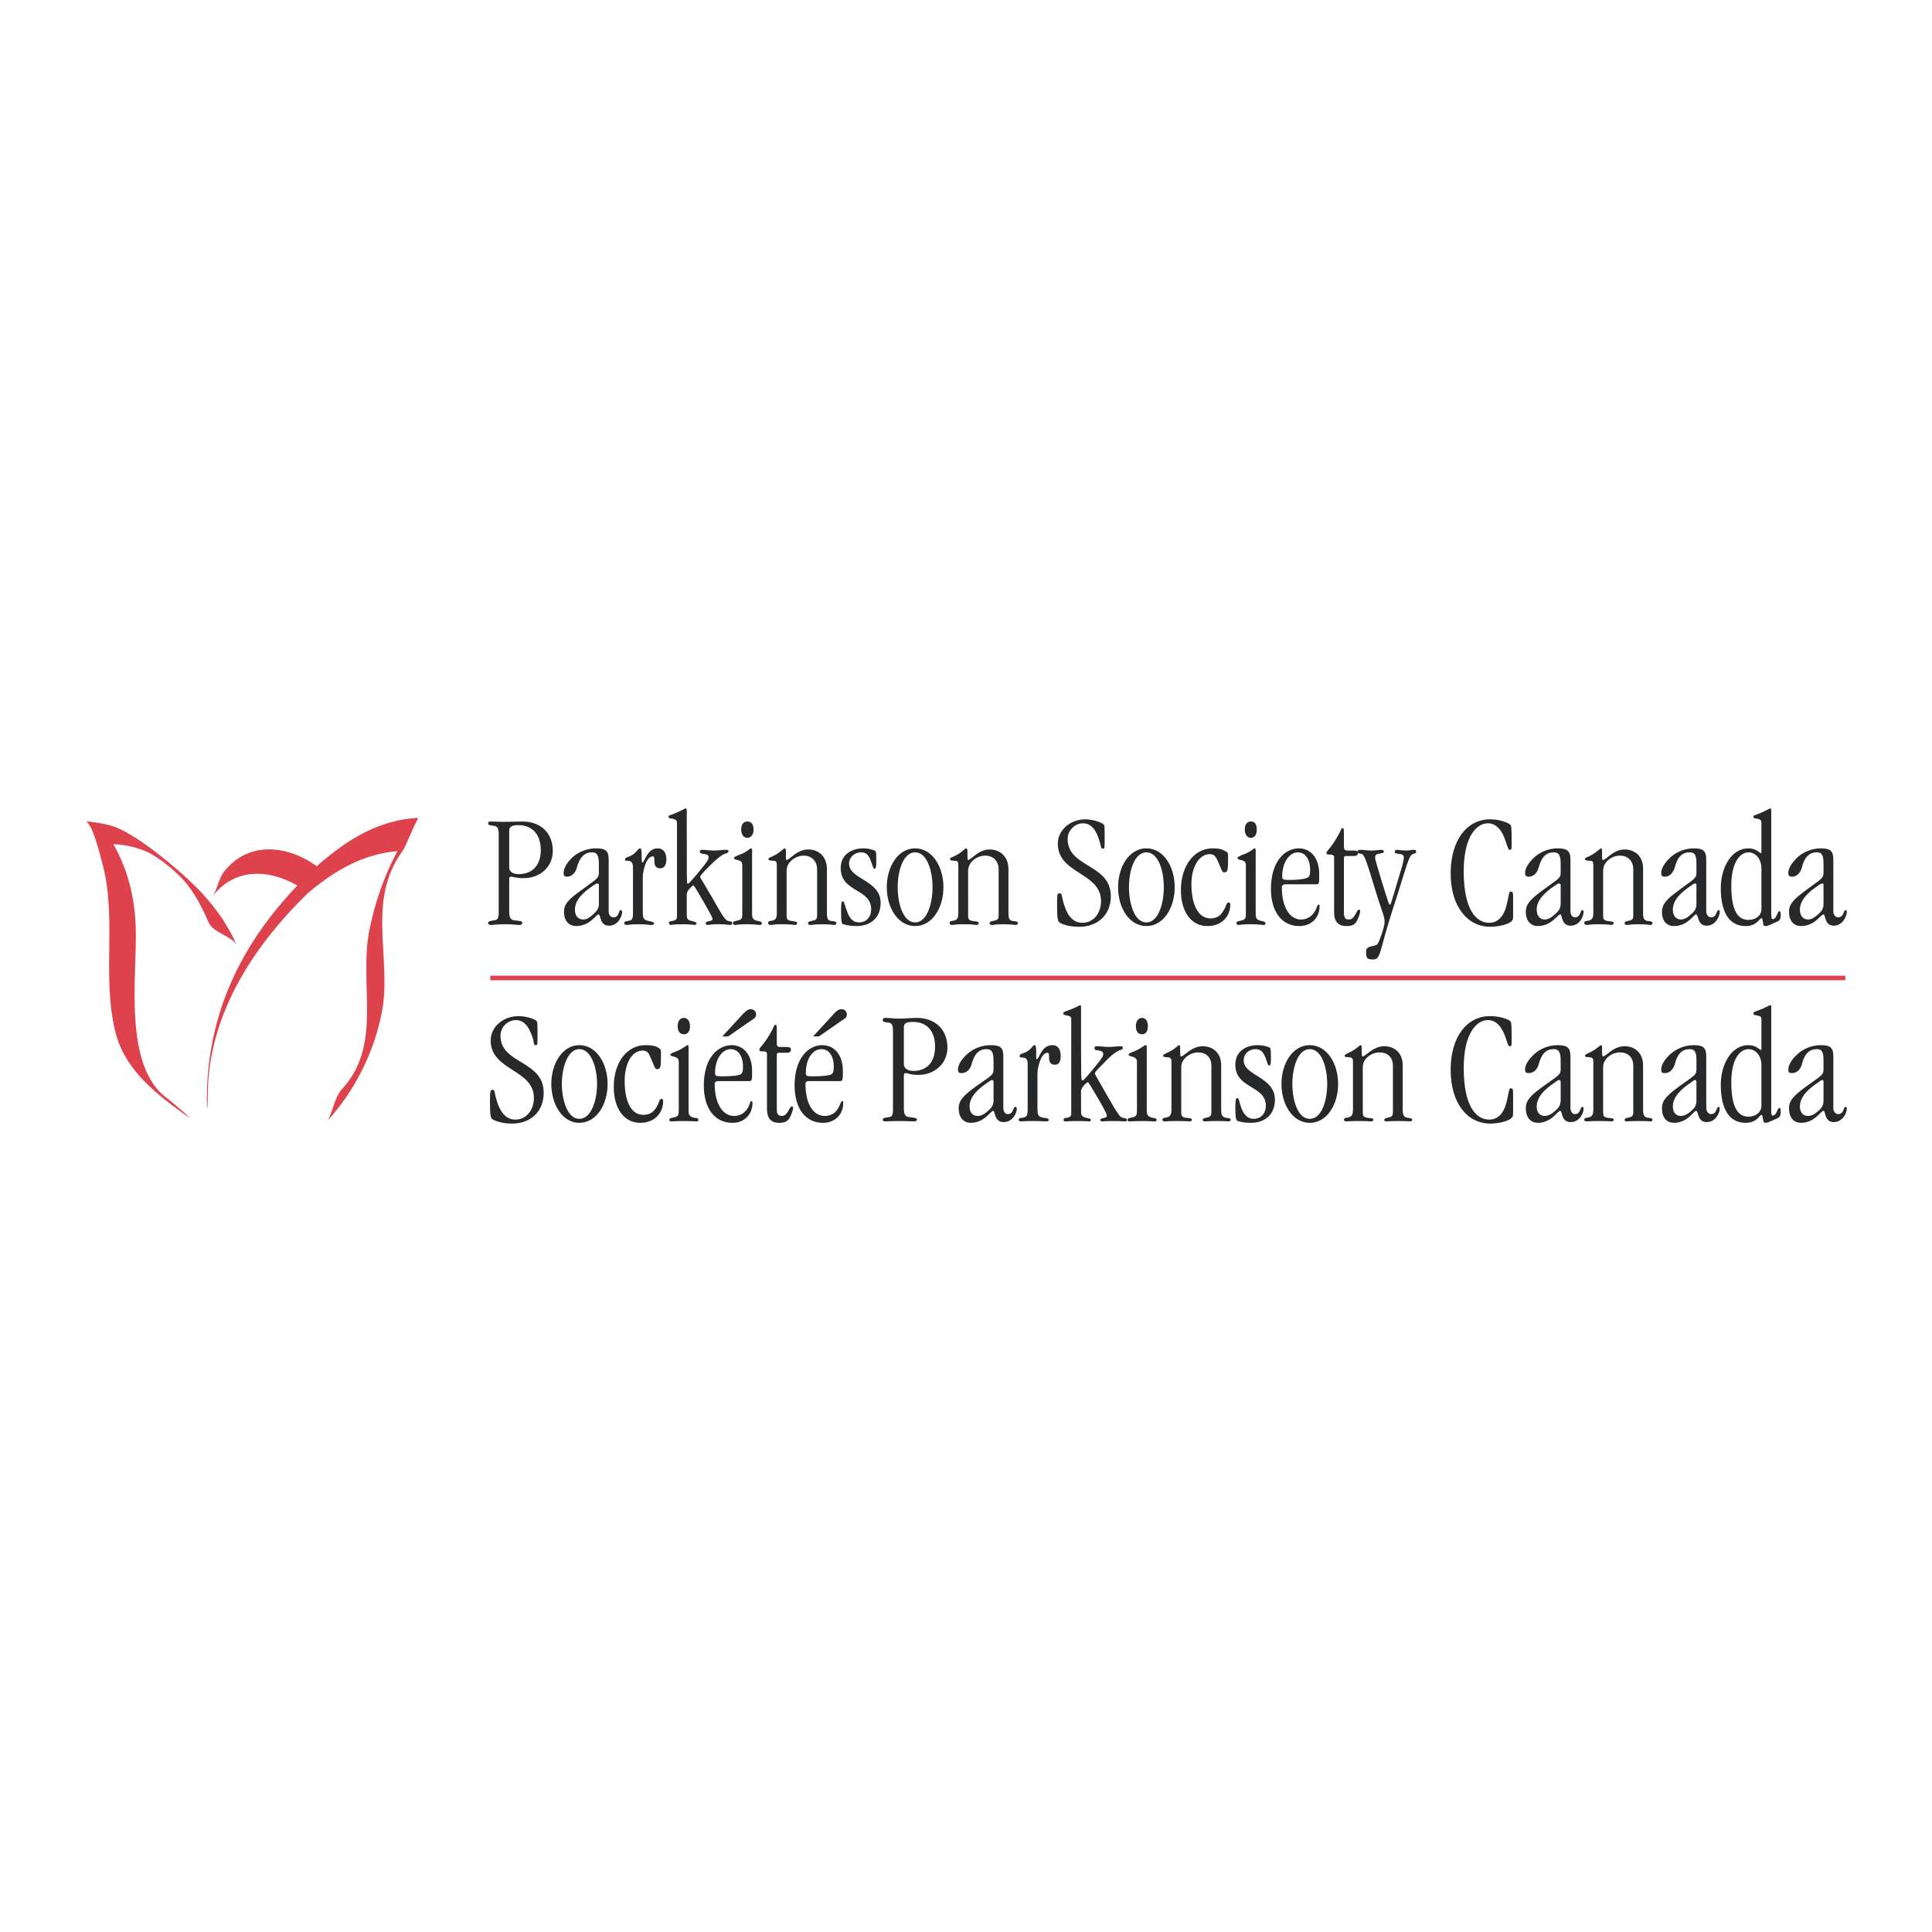 <?xml version="1.0" encoding="utf-8"?>
<!-- Generator: Adobe Illustrator 13.0.0, SVG Export Plug-In . SVG Version: 6.00 Build 14948)  -->
<!DOCTYPE svg PUBLIC "-//W3C//DTD SVG 1.0//EN" "http://www.w3.org/TR/2001/REC-SVG-20010904/DTD/svg10.dtd">
<svg version="1.0" id="Layer_1" xmlns="http://www.w3.org/2000/svg" xmlns:xlink="http://www.w3.org/1999/xlink" x="0px" y="0px"
	 width="192.756px" height="192.756px" viewBox="0 0 192.756 192.756" enable-background="new 0 0 192.756 192.756"
	 xml:space="preserve">
<g>
	<polygon fill-rule="evenodd" clip-rule="evenodd" fill="#FFFFFF" points="0,0 192.756,0 192.756,192.756 0,192.756 0,0 	"/>
	<path fill-rule="evenodd" clip-rule="evenodd" fill="#DD424D" d="M23.625,94.33c-1.509-3.5-3.984-5.976-6.881-8.36
		c-1.449-1.177-2.868-2.263-4.527-3.139c-1.147-0.604-2.475-0.754-3.712-0.905c0.694,0.091,1.509,3.471,1.66,4.044
		c1.6,5.644-0.121,11.681,1.448,17.354c1.026,3.592,4.135,5.945,7.002,7.998c1.116,0.814-1.54-1.449-1.902-1.721
		c-4.497-3.199-3.018-12.344-3.168-16.992c-0.091-2.988-0.755-5.794-2.233-8.39c1.237,0.061,2.444,0.332,3.591,0.875
		c0.996,0.573,1.932,1.268,2.747,2.052c1.479,1.328,2.384,3.108,3.169,4.889C21.24,93.062,23.232,93.424,23.625,94.33L23.625,94.33z
		"/>
	<path fill-rule="evenodd" clip-rule="evenodd" fill="#DD424D" d="M41.733,81.594c-3.923,0.211-7.002,2.113-9.93,4.648
		c-0.06,0.06-0.12,0.121-0.181,0.181c-2.958-2.112-6.851-2.565-9.296,0.574c-0.483,0.634-0.724,1.901-1.086,2.384
		c2.203-2.837,5.644-2.656,8.42-1.026c-5.794,6.066-9.084,13.099-9.024,21.669c0,1.268,0.09,0.09,0.09-0.482
		c-0.06-8.088,4.407-15,10.02-20.463c2.626-2.203,5.433-3.863,8.903-4.165c-1.328,2.475-2.263,5.191-2.807,7.938
		c-1.056,5.463,1.388,11.409-2.776,15.875c-0.725,0.783-0.966,2.656-1.479,3.168c2.746-2.928,4.708-6.852,5.493-10.805
		c1.087-5.462-1.63-11.196,2.143-16.267c0.121-0.181,0.453-0.965,0.785-1.69c0.211-0.513,0.453-0.996,0.694-1.479
		c-0.03,0.03-0.06,0.06-0.06,0.09C41.673,81.654,41.703,81.594,41.733,81.594L41.733,81.594z"/>
	<path fill-rule="evenodd" clip-rule="evenodd" fill="#262829" d="M50.803,82.866c0-0.362,0.253-0.543,0.906-0.543
		c1.449,0,2.246,0.979,2.246,2.5c0,1.413-0.76,2.391-2.209,2.391c-0.688,0-0.942-0.362-0.942-0.616V82.866L50.803,82.866z
		 M49.753,91.162c0,0.398-0.109,0.616-0.398,0.652c-0.543,0.073-0.652,0.108-0.652,0.29c0,0.109,0.072,0.181,0.326,0.181
		c0.181,0,0.398-0.072,1.34-0.072c0.906,0,1.195,0.072,1.449,0.072c0.217,0,0.29-0.108,0.29-0.217c0-0.181-0.253-0.181-0.833-0.254
		c-0.326-0.036-0.471-0.29-0.471-0.833v-3.296c0-0.145,0.036-0.217,0.181-0.217c0.253,0,0.435,0.145,1.268,0.145
		c1.594,0,2.898-1.087,2.898-2.717c0-1.919-1.34-2.934-3.006-2.934c-0.58,0-1.268,0.037-1.884,0.037
		c-0.398,0-0.833-0.037-1.304-0.037c-0.217,0-0.254,0.073-0.254,0.181c0,0.181,0.109,0.181,0.58,0.254
		c0.326,0.036,0.471,0.217,0.471,0.797V91.162L49.753,91.162z"/>
	<path fill-rule="evenodd" clip-rule="evenodd" fill="#262829" d="M59.751,90.147c0,0.435-0.145,0.688-0.507,1.014
		c-0.326,0.326-0.688,0.579-1.051,0.579c-0.471,0-0.833-0.326-0.833-0.978c0-0.942,0.761-1.703,1.848-2.427
		c0.253-0.181,0.326-0.181,0.398-0.181c0.108,0,0.145,0.036,0.145,0.181V90.147L59.751,90.147z M60.729,85.764
		c0-0.87-0.29-1.123-1.268-1.123c-0.797,0-1.667,0.29-2.318,0.87c-0.725,0.688-0.906,1.195-0.906,1.594
		c0,0.253,0.073,0.362,0.326,0.362c0.543,0,0.869-0.471,0.978-0.87c0.253-0.905,0.652-1.558,1.521-1.558
		c0.471,0,0.688,0.254,0.688,1.123v0.942c0,0.543-0.29,0.616-1.739,1.703c-1.268,0.905-1.739,1.376-1.739,2.173
		c0,0.941,0.543,1.413,1.196,1.413c1.413,0,1.992-1.159,2.246-1.159s0.073,1.123,1.051,1.123c0.941,0,1.304-1.014,1.304-1.34
		c0-0.181-0.072-0.217-0.145-0.217c-0.253,0-0.108,0.725-0.724,0.725c-0.326,0-0.471-0.326-0.471-0.58V85.764L60.729,85.764z"/>
	<path fill-rule="evenodd" clip-rule="evenodd" fill="#262829" d="M63.156,86.597c0-0.579-0.181-0.724-0.652-0.724
		c-0.109,0-0.145,0-0.145-0.109c0-0.326,0.543-0.181,1.086-0.761c0.217-0.253,0.29-0.362,0.435-0.362
		c0.253,0,0.036,1.413,0.217,1.413c0.217,0,0.435-1.413,1.521-1.413c0.543,0,0.869,0.398,0.869,1.087
		c0,0.507-0.181,0.905-0.616,0.905s-0.58-0.29-0.58-0.652c0-0.29,0-0.543-0.145-0.543c-0.724,0-1.014,1.594-1.014,2.029v3.369
		c0,0.761,0.036,0.942,0.58,1.051c0.362,0.072,0.543,0.108,0.543,0.217c0,0.146-0.073,0.181-0.362,0.181
		c-0.145,0-0.29-0.072-1.268-0.072c-0.76,0-0.941,0.072-1.05,0.072c-0.217,0-0.326-0.072-0.29-0.217
		c0-0.109,0.109-0.146,0.326-0.181c0.471-0.073,0.543-0.146,0.543-0.87V86.597L63.156,86.597z"/>
	<path fill-rule="evenodd" clip-rule="evenodd" fill="#262829" d="M67.539,82.105c0-0.253-0.109-0.362-0.507-0.435
		c-0.253-0.036-0.326-0.036-0.326-0.181c0-0.108,0.036-0.145,0.217-0.181c1.34-0.507,1.34-0.652,1.485-0.652
		c0.072,0,0.109,0.036,0.109,0.253c0,7.063,0,7.245,0.072,7.245c0.146,0,0.146,0,0.979-0.978c1.086-1.304,1.123-1.449,1.123-1.63
		s-0.037-0.326-0.616-0.362c-0.145-0.036-0.253-0.109-0.253-0.217c0-0.145,0.073-0.181,0.29-0.181c0.29,0,0.724,0.073,1.123,0.073
		c0.543,0,0.797-0.073,1.159-0.073c0.217,0,0.29,0.036,0.29,0.145c0,0.108-0.109,0.181-0.362,0.253
		c-0.254,0.072-0.761,0.435-1.558,1.231c-0.797,0.833-0.906,0.942-0.906,1.087c0,0.072,0.037,0.072,1.268,2.173
		c1.159,2.101,1.304,2.137,1.521,2.21c0.29,0.072,0.398,0.036,0.398,0.217c0,0.146-0.073,0.181-0.254,0.181
		c-0.145,0-0.217-0.072-1.086-0.072c-0.797,0-0.978,0.072-1.087,0.072c-0.145,0-0.217-0.072-0.217-0.181
		c0-0.108,0.109-0.145,0.435-0.217c0.145-0.037,0.254-0.073,0.254-0.181c0-0.109-0.037-0.254-0.942-1.812
		c-0.87-1.521-0.942-1.558-0.978-1.558c-0.037,0-0.652,0.471-0.652,0.906v1.92c0,0.435,0,0.616,0.471,0.725
		c0.362,0.072,0.507,0.145,0.507,0.253c0,0.072-0.108,0.145-0.181,0.145c-0.108,0-0.362-0.072-1.231-0.072s-1.05,0.072-1.159,0.072
		c-0.108,0-0.181-0.072-0.181-0.217c0-0.073,0.037-0.146,0.326-0.181c0.435-0.073,0.471-0.218,0.471-0.471V82.105L67.539,82.105z"/>
	<path fill-rule="evenodd" clip-rule="evenodd" fill="#262829" d="M74.059,86.344c0-0.362-0.109-0.471-0.652-0.58
		c-0.108-0.036-0.181-0.072-0.181-0.181c0.036-0.072,0.145-0.145,0.507-0.29c0.76-0.254,1.086-0.652,1.195-0.652
		c0.072,0,0.108,0.072,0.108,0.181v6.23c0,0.471,0,0.725,0.58,0.833c0.326,0.072,0.398,0.108,0.398,0.217
		c0,0.109-0.036,0.181-0.217,0.181c-0.217,0-0.398-0.072-1.268-0.072c-0.869,0-1.05,0.072-1.195,0.072
		c-0.108,0-0.217-0.072-0.217-0.181c0-0.108,0.073-0.181,0.29-0.217c0.58-0.109,0.652-0.181,0.652-0.761V86.344L74.059,86.344z
		 M74.566,81.96c0.326,0,0.616,0.218,0.616,0.797c0,0.579-0.29,0.833-0.616,0.833c-0.326,0-0.616-0.254-0.616-0.833
		C73.95,82.178,74.24,81.96,74.566,81.96L74.566,81.96z"/>
	<path fill-rule="evenodd" clip-rule="evenodd" fill="#262829" d="M78.479,91.306c0,0.399,0.072,0.507,0.471,0.58
		c0.507,0.072,0.58,0.072,0.58,0.217c0,0.109-0.108,0.181-0.217,0.181c-0.108,0-0.29-0.072-1.376-0.072
		c-0.761,0-0.87,0.072-1.014,0.072c-0.218,0-0.29-0.072-0.29-0.217c0-0.073,0.072-0.181,0.217-0.181
		c0.543-0.073,0.652-0.218,0.652-0.833V86.38c0-0.471-0.073-0.507-0.507-0.507c-0.253-0.037-0.326-0.037-0.326-0.181
		c0-0.073,0.108-0.145,0.326-0.217c0.87-0.399,1.159-0.833,1.304-0.833c0.036,0,0.108,0.072,0.108,0.218
		c0,0.869,0,0.941,0.073,0.941c0.29,0,1.014-1.05,2.137-1.05c0.941,0,1.811,0.543,1.884,1.847v4.528
		c0,0.543,0.108,0.724,0.435,0.761c0.398,0.036,0.507,0.072,0.507,0.217c0,0.109-0.108,0.181-0.253,0.181
		c-0.036,0-0.29-0.072-1.195-0.072c-0.833,0-0.942,0.072-1.123,0.072s-0.253-0.072-0.253-0.181c0-0.108,0.108-0.181,0.326-0.217
		c0.434-0.073,0.579-0.146,0.579-0.58v-4.564c0-0.869-0.579-1.376-1.34-1.376c-0.833,0-1.702,0.652-1.702,1.485V91.306
		L78.479,91.306z"/>
	<path fill-rule="evenodd" clip-rule="evenodd" fill="#262829" d="M86.122,84.641c0.507,0,0.905,0.109,1.195,0.253
		c0.109,0.073,0.109,0.326,0.109,0.942c0,0.543,0,0.833-0.181,0.833c-0.145,0-0.145-0.254-0.398-0.87
		c-0.181-0.435-0.398-0.761-0.906-0.761c-0.725,0-1.231,0.507-1.231,1.123c0,1.594,3.151,1.63,3.151,3.912
		c0,1.485-0.978,2.318-2.427,2.318c-0.688,0-1.014-0.109-1.304-0.181c-0.145-0.036-0.218-0.181-0.218-1.304
		c0-0.833,0.037-0.978,0.181-0.978c0.146,0,0.109,0.181,0.399,0.942c0.217,0.688,0.58,1.159,1.195,1.159
		c0.761,0,1.231-0.543,1.231-1.304c0-2.101-3.042-1.666-3.042-4.129C83.876,85.185,85.071,84.641,86.122,84.641L86.122,84.641z"/>
	<path fill-rule="evenodd" clip-rule="evenodd" fill="#262829" d="M93.04,88.517c0,1.63-0.543,3.514-1.738,3.514
		s-1.739-1.883-1.739-3.514c0-1.63,0.543-3.478,1.739-3.478S93.04,86.887,93.04,88.517L93.04,88.517z M94.127,88.517
		c0-2.065-1.123-3.876-2.825-3.876s-2.826,1.811-2.826,3.876s1.123,3.876,2.826,3.876S94.127,90.582,94.127,88.517L94.127,88.517z"
		/>
	<path fill-rule="evenodd" clip-rule="evenodd" fill="#262829" d="M96.59,91.306c0,0.399,0.072,0.507,0.435,0.58
		c0.543,0.072,0.616,0.072,0.616,0.217c0,0.109-0.108,0.181-0.217,0.181c-0.108,0-0.29-0.072-1.376-0.072
		c-0.761,0-0.869,0.072-1.014,0.072c-0.217,0-0.29-0.072-0.29-0.217c0-0.073,0.072-0.181,0.217-0.181
		c0.543-0.073,0.652-0.218,0.652-0.833V86.38c0-0.471-0.072-0.507-0.507-0.507c-0.254-0.037-0.327-0.037-0.327-0.181
		c0-0.073,0.109-0.145,0.327-0.217c0.869-0.399,1.159-0.833,1.268-0.833c0.072,0,0.145,0.072,0.145,0.218
		c0,0.869,0,0.941,0.073,0.941c0.29,0,1.014-1.05,2.137-1.05c0.905,0,1.812,0.543,1.884,1.847v4.528
		c0,0.543,0.108,0.724,0.435,0.761c0.398,0.036,0.507,0.072,0.507,0.217c0,0.109-0.108,0.181-0.253,0.181
		c-0.036,0-0.29-0.072-1.196-0.072c-0.833,0-0.941,0.072-1.122,0.072c-0.182,0-0.254-0.072-0.254-0.181
		c0-0.108,0.108-0.181,0.326-0.217c0.435-0.073,0.579-0.146,0.579-0.58v-4.564c0-0.869-0.579-1.376-1.34-1.376
		c-0.833,0-1.703,0.652-1.703,1.485V91.306L96.59,91.306z"/>
	<path fill-rule="evenodd" clip-rule="evenodd" fill="#262829" d="M107.675,92.465c-0.905,0-1.558-0.181-1.92-0.398
		c-0.218-0.146-0.29-0.327-0.29-1.775c0-1.159,0.036-1.159,0.218-1.159c0.217,0,0.217,0.072,0.254,0.217
		c0.397,2.029,1.122,2.717,2.064,2.717c1.087,0,1.848-0.942,1.848-2.174c0-2.861-4.312-2.68-4.312-5.723
		c0-1.34,1.232-2.427,2.754-2.427c0.688,0,1.594,0.29,1.811,0.507c0.109,0.072,0.109,0.181,0.109,1.521c0,0.869,0,0.906-0.182,0.906
		c-0.218,0-0.181-0.29-0.29-0.616c-0.398-1.449-0.978-1.92-1.702-1.92c-0.797,0-1.521,0.725-1.521,1.558
		c0,2.898,4.311,2.463,4.311,5.724C110.826,91.27,109.522,92.465,107.675,92.465L107.675,92.465z"/>
	<path fill-rule="evenodd" clip-rule="evenodd" fill="#262829" d="M116.115,88.517c0,1.63-0.544,3.514-1.739,3.514
		s-1.738-1.883-1.738-3.514c0-1.63,0.543-3.478,1.738-3.478S116.115,86.887,116.115,88.517L116.115,88.517z M117.201,88.517
		c0-2.065-1.122-3.876-2.825-3.876c-1.702,0-2.825,1.811-2.825,3.876s1.123,3.876,2.825,3.876
		C116.079,92.393,117.201,90.582,117.201,88.517L117.201,88.517z"/>
	<path fill-rule="evenodd" clip-rule="evenodd" fill="#262829" d="M120.969,84.641c0.58,0,0.942,0.072,1.159,0.218
		c0.398,0.181,0.398,0.217,0.398,0.688c0,1.34-0.036,1.485-0.398,1.485c-0.217,0-0.253-0.29-0.579-1.014
		c-0.254-0.58-0.398-0.797-0.87-0.797c-1.014,0-1.811,1.231-1.811,2.97c0,2.391,0.869,3.441,1.884,3.441
		c0.615,0,1.014-0.253,1.304-0.76c0.326-0.508,0.29-0.833,0.507-0.833c0.146,0,0.182,0.072,0.182,0.217
		c0,1.159-0.833,2.137-2.282,2.137c-1.63,0-2.645-1.449-2.645-3.586C117.817,86.416,119.121,84.641,120.969,84.641L120.969,84.641z"
		/>
	<path fill-rule="evenodd" clip-rule="evenodd" fill="#262829" d="M124.302,86.344c0-0.362-0.108-0.471-0.688-0.58
		c-0.072-0.036-0.145-0.072-0.145-0.181c0-0.072,0.145-0.145,0.471-0.29c0.797-0.254,1.123-0.652,1.231-0.652
		c0.072,0,0.108,0.072,0.108,0.181v6.23c0,0.471,0,0.725,0.58,0.833c0.326,0.072,0.398,0.108,0.398,0.217
		c0,0.109-0.036,0.181-0.218,0.181c-0.217,0-0.398-0.072-1.268-0.072s-1.051,0.072-1.195,0.072c-0.146,0-0.217-0.072-0.217-0.181
		c0-0.108,0.071-0.181,0.289-0.217c0.579-0.109,0.652-0.181,0.652-0.761V86.344L124.302,86.344z M124.809,81.96
		c0.326,0,0.58,0.218,0.58,0.797c0,0.579-0.254,0.833-0.58,0.833s-0.615-0.254-0.615-0.833
		C124.193,82.178,124.482,81.96,124.809,81.96L124.809,81.96z"/>
	<path fill-rule="evenodd" clip-rule="evenodd" fill="#262829" d="M127.924,87.431c0-1.341,0.688-2.391,1.558-2.391
		c0.725,0,1.231,0.652,1.231,1.775c0,0.435-0.072,0.616-0.217,0.725c-0.146,0.109-0.761,0.253-1.848,0.253
		C127.96,87.792,127.924,87.72,127.924,87.431L127.924,87.431z M131.257,88.228c0.362,0,0.362-0.037,0.362-1.014
		c0-1.63-0.869-2.572-2.029-2.572c-1.412,0-2.789,1.304-2.789,4.057c0,2.209,1.051,3.695,2.825,3.695
		c1.305,0,2.029-0.942,2.029-1.956c0-0.181-0.036-0.181-0.109-0.181c-0.108,0-0.108,0.145-0.289,0.543
		c-0.29,0.543-0.761,0.941-1.449,0.941c-1.159,0-1.92-1.268-1.92-3.224c0-0.145,0.108-0.29,0.362-0.29H131.257L131.257,88.228z"/>
	<path fill-rule="evenodd" clip-rule="evenodd" fill="#262829" d="M134.082,91.089c0,0.543,0.218,0.652,0.507,0.652
		c0.616,0,0.725-0.978,0.979-0.978c0.108,0,0.145,0.036,0.145,0.145c0,0.145-0.145,0.652-0.362,1.014
		c-0.217,0.399-0.579,0.471-1.014,0.471c-0.761,0-1.232-0.362-1.232-1.376v-5.47c0-0.29-0.253-0.29-0.507-0.29
		c-0.145,0-0.254,0-0.254-0.181s0.508-0.471,1.341-2.064c0.145-0.29,0.145-0.398,0.254-0.398c0.108,0,0.145,0.072,0.145,0.435v1.449
		c0,0.253,0.108,0.362,0.326,0.362h0.652c0.289,0,0.435,0.036,0.435,0.217c0,0.218-0.109,0.326-0.472,0.326H134.3
		c-0.146,0-0.218,0.036-0.218,0.29V91.089L134.082,91.089z"/>
	<path fill-rule="evenodd" clip-rule="evenodd" fill="#262829" d="M139.588,87.431c0.471-1.522,0.471-1.703,0.471-1.884
		c0-0.253-0.145-0.326-0.579-0.362c-0.145-0.036-0.326-0.036-0.326-0.181c0-0.145,0.072-0.217,0.254-0.217
		c0.108,0,0.471,0.073,0.978,0.073c0.182,0,0.326-0.073,0.688-0.073c0.145,0,0.217,0.036,0.217,0.181s-0.108,0.181-0.253,0.217
		c-0.507,0.072-0.652,1.159-1.992,5.252c-1.485,4.528-1.231,5.289-2.065,5.289c-0.615,0-0.688-0.145-0.688-0.797
		s0.833-0.435,1.123-0.725c0.145-0.108,0.724-1.739,0.724-2.173c0-0.725-0.145-0.616-1.123-3.876
		c-0.833-2.789-0.978-2.934-1.195-2.97c-0.289-0.036-0.362-0.072-0.362-0.253c0-0.109,0.073-0.145,0.254-0.145
		c0.362,0,0.761,0.073,1.123,0.073c0.326,0,0.797-0.073,0.942-0.073c0.217,0,0.289,0.073,0.289,0.181
		c0,0.145-0.181,0.145-0.543,0.217c-0.254,0.036-0.326,0.181-0.326,0.362c0,0.29,0.181,0.724,0.58,2.137
		c0.724,2.354,0.796,2.572,0.905,2.572C138.755,90.256,138.791,90.111,139.588,87.431L139.588,87.431z"/>
	<path fill-rule="evenodd" clip-rule="evenodd" fill="#262829" d="M148.571,92.067c1.087,0,1.594-0.942,1.812-2.065
		c0.182-0.833,0.182-1.05,0.326-1.05s0.253,0,0.253,0.471v2.028c0,0.326-0.072,0.398-0.217,0.507
		c-0.326,0.29-1.305,0.507-2.064,0.507c-2.246,0-3.949-1.992-3.949-5.325c0-3.224,1.558-5.397,3.949-5.397
		c0.978,0,1.811,0.362,1.956,0.507c0.145,0.072,0.181,0.181,0.181,1.775c0,0.725,0,0.761-0.181,0.761
		c-0.146,0-0.146-0.073-0.399-0.797c-0.397-1.231-0.978-1.848-1.811-1.848c-1.051,0-2.391,1.232-2.391,4.782
		C146.036,90.799,147.304,92.067,148.571,92.067L148.571,92.067z"/>
	<path fill-rule="evenodd" clip-rule="evenodd" fill="#262829" d="M155.708,90.147c0,0.435-0.146,0.688-0.508,1.014
		s-0.688,0.579-1.086,0.579c-0.435,0-0.797-0.326-0.797-0.978c0-0.942,0.76-1.703,1.847-2.427c0.254-0.181,0.29-0.181,0.398-0.181
		c0.109,0,0.146,0.036,0.146,0.181V90.147L155.708,90.147z M156.686,85.764c0-0.87-0.326-1.123-1.304-1.123
		c-0.761,0-1.63,0.29-2.282,0.87c-0.725,0.688-0.942,1.195-0.942,1.594c0,0.253,0.109,0.362,0.362,0.362
		c0.544,0,0.87-0.471,0.979-0.87c0.254-0.905,0.616-1.558,1.521-1.558c0.471,0,0.688,0.254,0.688,1.123v0.942
		c0,0.543-0.326,0.616-1.775,1.703c-1.231,0.905-1.702,1.376-1.702,2.173c0,0.941,0.543,1.413,1.195,1.413
		c1.376,0,1.956-1.159,2.246-1.159c0.217,0,0.072,1.123,1.014,1.123c0.979,0,1.304-1.014,1.304-1.34
		c0-0.181-0.036-0.217-0.108-0.217c-0.253,0-0.145,0.725-0.761,0.725c-0.29,0-0.435-0.326-0.435-0.58V85.764L156.686,85.764z"/>
	<path fill-rule="evenodd" clip-rule="evenodd" fill="#262829" d="M159.945,91.306c0,0.399,0.037,0.507,0.436,0.58
		c0.543,0.072,0.615,0.072,0.615,0.217c0,0.109-0.108,0.181-0.254,0.181c-0.072,0-0.253-0.072-1.34-0.072
		c-0.761,0-0.905,0.072-1.051,0.072c-0.217,0-0.289-0.072-0.289-0.217c0-0.073,0.072-0.181,0.253-0.181
		c0.508-0.073,0.652-0.218,0.652-0.833V86.38c0-0.471-0.072-0.507-0.507-0.507c-0.254-0.037-0.326-0.037-0.326-0.181
		c0-0.073,0.108-0.145,0.326-0.217c0.833-0.399,1.159-0.833,1.268-0.833c0.072,0,0.108,0.072,0.108,0.218
		c0,0.869,0,0.941,0.108,0.941c0.29,0,1.015-1.05,2.138-1.05c0.905,0,1.812,0.543,1.848,1.847v4.528
		c0,0.543,0.145,0.724,0.471,0.761c0.362,0.036,0.471,0.072,0.471,0.217c0,0.109-0.108,0.181-0.217,0.181
		c-0.073,0-0.29-0.072-1.195-0.072c-0.833,0-0.942,0.072-1.123,0.072c-0.182,0-0.254-0.072-0.254-0.181
		c0-0.108,0.108-0.181,0.29-0.217c0.471-0.073,0.579-0.146,0.579-0.58v-4.564c0-0.869-0.543-1.376-1.34-1.376
		c-0.833,0-1.667,0.652-1.667,1.485V91.306L159.945,91.306z"/>
	<path fill-rule="evenodd" clip-rule="evenodd" fill="#262829" d="M169.255,90.147c0,0.435-0.108,0.688-0.471,1.014
		s-0.688,0.579-1.087,0.579c-0.435,0-0.796-0.326-0.796-0.978c0-0.942,0.76-1.703,1.847-2.427c0.254-0.181,0.29-0.181,0.398-0.181
		c0.072,0,0.108,0.036,0.108,0.181V90.147L169.255,90.147z M170.233,85.764c0-0.87-0.29-1.123-1.268-1.123
		c-0.761,0-1.63,0.29-2.282,0.87c-0.725,0.688-0.942,1.195-0.942,1.594c0,0.253,0.073,0.362,0.362,0.362
		c0.544,0,0.834-0.471,0.979-0.87c0.217-0.905,0.615-1.558,1.485-1.558c0.507,0,0.688,0.254,0.688,1.123v0.942
		c0,0.543-0.289,0.616-1.738,1.703c-1.231,0.905-1.702,1.376-1.702,2.173c0,0.941,0.507,1.413,1.195,1.413
		c1.376,0,1.956-1.159,2.209-1.159c0.254,0,0.109,1.123,1.051,1.123c0.942,0,1.305-1.014,1.305-1.34
		c0-0.181-0.037-0.217-0.109-0.217c-0.253,0-0.145,0.725-0.761,0.725c-0.29,0-0.471-0.326-0.471-0.58V85.764L170.233,85.764z"/>
	<path fill-rule="evenodd" clip-rule="evenodd" fill="#262829" d="M175.739,90.691c0,0.76-0.688,1.086-1.304,1.086
		c-1.123,0-1.703-1.051-1.703-3.405c0-2.499,0.979-3.333,1.703-3.333c0.761,0,1.304,0.688,1.304,1.63V90.691L175.739,90.691z
		 M175.739,85.04c0,0.036,0,0.073-0.072,0.073c-0.108,0-0.435-0.471-1.231-0.471c-1.703,0-2.753,1.92-2.753,3.985
		c0,2.246,0.761,3.767,2.463,3.767c1.159,0,1.413-0.797,1.594-0.797c0.036,0,0.109,0.109,0.109,0.181l0.071,0.398
		c0,0.181,0.109,0.217,0.254,0.217c0.072,0,0.146,0,0.797-0.29c0.58-0.253,0.688-0.253,0.688-0.833c0-0.253-0.036-0.362-0.145-0.362
		c-0.182,0-0.254,0.797-0.652,0.797c-0.108,0-0.145-0.145-0.145-0.616V80.91c0-0.217-0.036-0.253-0.073-0.253
		c-0.181,0-0.181,0.145-1.484,0.652c-0.182,0.036-0.218,0.073-0.218,0.181c0,0.145,0.072,0.145,0.326,0.181
		c0.398,0.073,0.471,0.181,0.471,0.435V85.04L175.739,85.04z"/>
	<path fill-rule="evenodd" clip-rule="evenodd" fill="#262829" d="M181.934,90.147c0,0.435-0.108,0.688-0.471,1.014
		s-0.688,0.579-1.087,0.579c-0.435,0-0.797-0.326-0.797-0.978c0-0.942,0.761-1.703,1.848-2.427c0.253-0.181,0.29-0.181,0.398-0.181
		s0.108,0.036,0.108,0.181V90.147L181.934,90.147z M182.912,85.764c0-0.87-0.29-1.123-1.269-1.123c-0.76,0-1.63,0.29-2.282,0.87
		c-0.724,0.688-0.941,1.195-0.941,1.594c0,0.253,0.108,0.362,0.362,0.362c0.544,0,0.869-0.471,0.978-0.87
		c0.218-0.905,0.616-1.558,1.521-1.558c0.472,0,0.652,0.254,0.652,1.123v0.942c0,0.543-0.29,0.616-1.738,1.703
		c-1.231,0.905-1.703,1.376-1.703,2.173c0,0.941,0.508,1.413,1.195,1.413c1.377,0,1.956-1.159,2.246-1.159
		c0.218,0,0.072,1.123,1.015,1.123c0.941,0,1.304-1.014,1.304-1.34c0-0.181-0.036-0.217-0.108-0.217
		c-0.254,0-0.145,0.725-0.761,0.725c-0.29,0-0.471-0.326-0.471-0.58V85.764L182.912,85.764z"/>
	<path fill-rule="evenodd" clip-rule="evenodd" fill="#262829" d="M51.093,112.1c-0.906,0-1.558-0.219-1.92-0.398
		c-0.217-0.146-0.29-0.326-0.29-1.775c0-1.16,0.072-1.195,0.253-1.195c0.181,0,0.181,0.072,0.218,0.254
		c0.398,1.992,1.123,2.717,2.064,2.717c1.087,0,1.848-0.943,1.848-2.174c0-2.861-4.311-2.682-4.311-5.725
		c0-1.34,1.231-2.426,2.789-2.426c0.652,0,1.558,0.254,1.775,0.471c0.109,0.109,0.109,0.217,0.109,1.557
		c0,0.834,0,0.871-0.181,0.871c-0.217,0-0.181-0.254-0.253-0.58c-0.435-1.449-1.015-1.92-1.739-1.92
		c-0.797,0-1.521,0.688-1.521,1.557c0,2.861,4.311,2.428,4.311,5.688C54.245,110.904,52.94,112.1,51.093,112.1L51.093,112.1z"/>
	<path fill-rule="evenodd" clip-rule="evenodd" fill="#262829" d="M59.569,108.15c0,1.631-0.58,3.479-1.775,3.479
		c-1.159,0-1.739-1.848-1.739-3.479s0.58-3.477,1.739-3.477C58.99,104.674,59.569,106.52,59.569,108.15L59.569,108.15z
		 M60.62,108.15c0-2.064-1.123-3.875-2.826-3.875c-1.666,0-2.789,1.811-2.789,3.875s1.123,3.875,2.789,3.875
		C59.497,112.025,60.62,110.215,60.62,108.15L60.62,108.15z"/>
	<path fill-rule="evenodd" clip-rule="evenodd" fill="#262829" d="M64.387,104.275c0.58,0,0.942,0.072,1.159,0.18
		c0.398,0.219,0.398,0.254,0.398,0.725c0,1.34-0.036,1.486-0.398,1.486c-0.217,0-0.253-0.291-0.58-1.016
		c-0.253-0.615-0.362-0.832-0.869-0.832c-1.015,0-1.775,1.23-1.775,3.006c0,2.391,0.833,3.404,1.847,3.404
		c0.616,0,1.014-0.252,1.304-0.725c0.326-0.506,0.29-0.869,0.507-0.869c0.145,0,0.181,0.074,0.181,0.254
		c0,1.123-0.833,2.137-2.282,2.137c-1.63,0-2.645-1.447-2.645-3.586C61.236,106.014,62.54,104.275,64.387,104.275L64.387,104.275z"
		/>
	<path fill-rule="evenodd" clip-rule="evenodd" fill="#262829" d="M67.72,105.977c0-0.361-0.108-0.471-0.688-0.615
		c-0.073,0-0.145-0.072-0.145-0.145s0.145-0.182,0.507-0.291c0.761-0.289,1.087-0.65,1.195-0.65c0.073,0,0.109,0.035,0.109,0.145
		v6.266c0,0.436,0,0.725,0.579,0.834c0.326,0.035,0.398,0.072,0.398,0.217c0,0.109-0.036,0.145-0.217,0.145
		c-0.217,0-0.398-0.035-1.268-0.035c-0.87,0-1.051,0.035-1.195,0.035c-0.109,0-0.217-0.035-0.217-0.145
		c0-0.107,0.072-0.182,0.29-0.217c0.58-0.109,0.652-0.182,0.652-0.762V105.977L67.72,105.977z M68.227,101.557
		c0.326,0,0.616,0.254,0.616,0.834s-0.29,0.797-0.616,0.797s-0.616-0.217-0.616-0.797S67.901,101.557,68.227,101.557L68.227,101.557
		z"/>
	<path fill-rule="evenodd" clip-rule="evenodd" fill="#262829" d="M71.342,107.027c0-1.34,0.688-2.354,1.558-2.354
		c0.725,0,1.231,0.65,1.231,1.773c0,0.436-0.072,0.617-0.217,0.725c-0.145,0.109-0.761,0.217-1.848,0.217
		C71.378,107.389,71.342,107.316,71.342,107.027L71.342,107.027z M72.646,103.404l2.246-1.557c0.326-0.217,0.543-0.291,0.543-0.652
		c0-0.254-0.181-0.508-0.543-0.508c-0.29,0-0.507,0.219-0.797,0.508l-2.029,2.209H72.646L72.646,103.404z M74.675,107.861
		c0.362,0,0.362-0.037,0.362-1.016c0-1.629-0.869-2.57-2.028-2.57c-1.413,0-2.79,1.303-2.79,4.02c0,2.246,1.051,3.73,2.862,3.73
		c1.268,0,1.992-0.941,1.992-1.955c0-0.182-0.036-0.217-0.109-0.217c-0.108,0-0.108,0.18-0.29,0.578
		c-0.29,0.545-0.761,0.906-1.449,0.906c-1.123,0-1.92-1.23-1.92-3.188c0-0.182,0.108-0.289,0.362-0.289H74.675L74.675,107.861z"/>
	<path fill-rule="evenodd" clip-rule="evenodd" fill="#262829" d="M77.5,110.686c0,0.543,0.217,0.652,0.507,0.652
		c0.616,0,0.725-0.941,0.978-0.941c0.109,0,0.145,0.035,0.145,0.145s-0.145,0.652-0.362,1.014c-0.217,0.363-0.58,0.471-1.014,0.471
		c-0.761,0-1.232-0.361-1.232-1.412v-5.469c0-0.254-0.253-0.254-0.507-0.254c-0.145,0-0.253,0-0.253-0.182
		c0-0.217,0.507-0.471,1.34-2.064c0.145-0.326,0.145-0.398,0.253-0.398s0.145,0.035,0.145,0.398v1.449
		c0,0.289,0.108,0.361,0.326,0.361h0.652c0.29,0,0.435,0.072,0.435,0.254c0,0.217-0.109,0.326-0.471,0.326h-0.724
		c-0.145,0-0.217,0.037-0.217,0.289V110.686L77.5,110.686z"/>
	<path fill-rule="evenodd" clip-rule="evenodd" fill="#262829" d="M80.398,107.027c0-1.34,0.652-2.354,1.558-2.354
		c0.725,0,1.231,0.65,1.231,1.773c0,0.436-0.072,0.617-0.217,0.725c-0.145,0.109-0.761,0.217-1.884,0.217
		C80.398,107.389,80.398,107.316,80.398,107.027L80.398,107.027z M81.702,103.404l2.246-1.557c0.326-0.217,0.543-0.291,0.543-0.652
		c0-0.254-0.181-0.508-0.543-0.508c-0.29,0-0.543,0.219-0.797,0.508l-2.028,2.209H81.702L81.702,103.404z M83.695,107.861
		c0.398,0,0.398-0.037,0.398-1.016c0-1.629-0.869-2.57-2.064-2.57c-1.376,0-2.753,1.303-2.753,4.02c0,2.246,1.05,3.73,2.825,3.73
		c1.304,0,2.029-0.941,2.029-1.955c0-0.182-0.037-0.217-0.109-0.217c-0.109,0-0.109,0.18-0.326,0.578
		c-0.254,0.545-0.725,0.906-1.413,0.906c-1.159,0-1.92-1.23-1.92-3.188c0-0.182,0.073-0.289,0.362-0.289H83.695L83.695,107.861z"/>
	<path fill-rule="evenodd" clip-rule="evenodd" fill="#262829" d="M90.179,102.5c0-0.398,0.217-0.543,0.906-0.543
		c1.449,0,2.209,0.977,2.209,2.463c0,1.449-0.725,2.426-2.173,2.426c-0.688,0-0.942-0.361-0.942-0.652V102.5L90.179,102.5z
		 M89.092,110.758c0,0.436-0.072,0.652-0.362,0.689c-0.543,0.072-0.652,0.107-0.652,0.289c0,0.109,0.073,0.145,0.326,0.145
		c0.181,0,0.362-0.035,1.304-0.035c0.941,0,1.231,0.035,1.485,0.035c0.181,0,0.29-0.072,0.29-0.18c0-0.182-0.29-0.182-0.833-0.254
		c-0.326-0.037-0.471-0.291-0.471-0.834v-3.297c0-0.145,0.036-0.252,0.181-0.252c0.253,0,0.435,0.18,1.268,0.18
		c1.593,0,2.897-1.123,2.897-2.717c0-1.92-1.34-2.971-3.042-2.971c-0.58,0-1.232,0.074-1.848,0.074
		c-0.398,0-0.833-0.074-1.304-0.074c-0.254,0-0.254,0.109-0.254,0.219c0,0.182,0.073,0.182,0.58,0.254
		c0.29,0.035,0.435,0.217,0.435,0.76V110.758L89.092,110.758z"/>
	<path fill-rule="evenodd" clip-rule="evenodd" fill="#262829" d="M99.126,109.781c0,0.434-0.145,0.688-0.507,1.014
		s-0.688,0.543-1.087,0.543c-0.435,0-0.797-0.289-0.797-0.941c0-0.941,0.761-1.703,1.847-2.428c0.254-0.18,0.29-0.217,0.399-0.217
		c0.108,0,0.145,0.072,0.145,0.217V109.781L99.126,109.781z M100.104,105.396c0-0.869-0.289-1.121-1.268-1.121
		c-0.797,0-1.666,0.289-2.318,0.869c-0.724,0.652-0.941,1.195-0.941,1.557c0,0.291,0.108,0.363,0.362,0.363
		c0.543,0,0.869-0.436,0.978-0.834c0.253-0.906,0.616-1.557,1.521-1.557c0.471,0,0.688,0.252,0.688,1.123v0.904
		c0,0.58-0.29,0.652-1.775,1.703c-1.231,0.904-1.703,1.377-1.703,2.174c0,0.977,0.543,1.447,1.195,1.447
		c1.377,0,1.992-1.195,2.246-1.195c0.217,0,0.072,1.123,1.051,1.123c0.941,0,1.304-0.977,1.304-1.303
		c0-0.182-0.072-0.219-0.145-0.219c-0.254,0-0.146,0.725-0.761,0.725c-0.29,0-0.436-0.326-0.436-0.578V105.396L100.104,105.396z"/>
	<path fill-rule="evenodd" clip-rule="evenodd" fill="#262829" d="M102.531,106.193c0-0.578-0.182-0.688-0.652-0.688
		c-0.108,0-0.145-0.035-0.145-0.145c0-0.326,0.507-0.145,1.087-0.725c0.217-0.254,0.289-0.361,0.397-0.361
		c0.29,0,0.073,1.412,0.218,1.412c0.254,0,0.435-1.412,1.558-1.412c0.543,0,0.833,0.398,0.833,1.086
		c0,0.508-0.145,0.869-0.579,0.869s-0.58-0.289-0.58-0.652c0-0.254,0-0.543-0.145-0.543c-0.725,0-1.015,1.631-1.015,2.029v3.404
		c0,0.76,0.036,0.941,0.58,1.051c0.362,0.035,0.543,0.072,0.543,0.217s-0.108,0.145-0.398,0.145c-0.108,0-0.253-0.035-1.231-0.035
		c-0.761,0-0.941,0.035-1.051,0.035c-0.217,0-0.325-0.035-0.325-0.18c0.035-0.146,0.145-0.146,0.362-0.182
		c0.434-0.072,0.543-0.145,0.543-0.906V106.193L102.531,106.193z"/>
	<path fill-rule="evenodd" clip-rule="evenodd" fill="#262829" d="M106.878,101.703c0-0.254-0.072-0.326-0.471-0.398
		c-0.254-0.037-0.326-0.072-0.326-0.182s0.036-0.145,0.218-0.217c1.34-0.471,1.34-0.617,1.484-0.617
		c0.036,0,0.072,0.037,0.072,0.219c0,7.062,0,7.281,0.109,7.281c0.145,0,0.145,0,0.978-0.979c1.087-1.305,1.123-1.449,1.123-1.631
		s-0.036-0.326-0.616-0.398c-0.181,0-0.253-0.072-0.253-0.217s0.072-0.182,0.29-0.182c0.289,0,0.725,0.072,1.123,0.072
		c0.507,0,0.76-0.072,1.159-0.072c0.217,0,0.253,0.037,0.253,0.182c0,0.109-0.108,0.182-0.326,0.217
		c-0.253,0.109-0.797,0.436-1.558,1.268c-0.797,0.797-0.905,0.943-0.905,1.051c0,0.072,0.036,0.109,1.231,2.209
		c1.195,2.102,1.305,2.139,1.558,2.211c0.29,0.072,0.398,0.035,0.398,0.217c0,0.145-0.072,0.145-0.254,0.145
		c-0.145,0-0.217-0.035-1.086-0.035c-0.833,0-0.979,0.035-1.087,0.035c-0.145,0-0.218-0.035-0.218-0.145
		c0-0.107,0.109-0.145,0.436-0.217c0.145-0.037,0.217-0.072,0.217-0.217c0-0.074,0-0.219-0.905-1.775
		c-0.906-1.521-0.942-1.559-0.979-1.559c-0.072,0-0.688,0.471-0.688,0.906v1.92c0,0.434,0.036,0.615,0.508,0.725
		c0.362,0.072,0.471,0.109,0.471,0.217c0,0.109-0.072,0.145-0.145,0.145c-0.109,0-0.362-0.035-1.232-0.035
		c-0.869,0-1.05,0.035-1.158,0.035c-0.146,0-0.182-0.035-0.182-0.18c0-0.109,0.036-0.146,0.326-0.182
		c0.435-0.072,0.435-0.254,0.435-0.471V101.703L106.878,101.703z"/>
	<path fill-rule="evenodd" clip-rule="evenodd" fill="#262829" d="M113.435,105.977c0-0.361-0.108-0.471-0.688-0.615
		c-0.072,0-0.145-0.072-0.145-0.145s0.108-0.182,0.471-0.291c0.761-0.289,1.087-0.65,1.231-0.65c0.072,0,0.108,0.035,0.108,0.145
		v6.266c0,0.436,0,0.725,0.58,0.834c0.289,0.035,0.398,0.072,0.398,0.217c0,0.109-0.036,0.145-0.254,0.145
		c-0.181,0-0.362-0.035-1.231-0.035s-1.051,0.035-1.231,0.035c-0.108,0-0.182-0.035-0.182-0.145c0-0.107,0.073-0.182,0.29-0.217
		c0.58-0.109,0.652-0.182,0.652-0.762V105.977L113.435,105.977z M113.941,101.557c0.326,0,0.58,0.254,0.58,0.834
		s-0.254,0.797-0.58,0.797s-0.615-0.217-0.615-0.797S113.615,101.557,113.941,101.557L113.941,101.557z"/>
	<path fill-rule="evenodd" clip-rule="evenodd" fill="#262829" d="M117.854,110.939c0,0.363,0.036,0.508,0.435,0.58
		c0.544,0.072,0.616,0.035,0.616,0.217c0,0.109-0.108,0.145-0.218,0.145c-0.108,0-0.289-0.035-1.376-0.035
		c-0.761,0-0.905,0.035-1.051,0.035c-0.181,0-0.29-0.035-0.29-0.18c0-0.072,0.109-0.182,0.254-0.182
		c0.507-0.072,0.652-0.217,0.652-0.869v-4.637c0-0.471-0.072-0.508-0.508-0.543c-0.253,0-0.325-0.037-0.325-0.146
		c0-0.072,0.108-0.145,0.325-0.252c0.87-0.363,1.159-0.797,1.269-0.797c0.072,0,0.108,0.072,0.108,0.18c0,0.906,0,0.941,0.108,0.941
		c0.29,0,1.015-1.014,2.138-1.014c0.905,0,1.812,0.543,1.847,1.848v4.527c0,0.508,0.146,0.725,0.472,0.762
		c0.361,0.035,0.471,0.072,0.471,0.217c0,0.109-0.109,0.145-0.218,0.145c-0.072,0-0.289-0.035-1.195-0.035
		c-0.833,0-0.941,0.035-1.123,0.035c-0.181,0-0.253-0.035-0.253-0.145c0-0.107,0.108-0.182,0.325-0.217
		c0.436-0.072,0.544-0.182,0.544-0.615v-4.564c0-0.869-0.544-1.342-1.34-1.342c-0.798,0-1.667,0.652-1.667,1.449V110.939
		L117.854,110.939z"/>
	<path fill-rule="evenodd" clip-rule="evenodd" fill="#262829" d="M125.461,104.275c0.543,0,0.941,0.107,1.231,0.252
		c0.072,0.037,0.108,0.291,0.108,0.906c0,0.58,0,0.869-0.181,0.869c-0.146,0-0.146-0.254-0.398-0.869
		c-0.182-0.436-0.435-0.76-0.942-0.76c-0.688,0-1.195,0.471-1.195,1.123c0,1.557,3.115,1.629,3.115,3.912
		c0,1.447-0.941,2.316-2.427,2.316c-0.688,0-1.015-0.107-1.268-0.18c-0.182-0.072-0.254-0.217-0.254-1.342
		c0-0.832,0.072-0.941,0.181-0.941c0.182,0,0.146,0.146,0.399,0.941c0.253,0.652,0.615,1.125,1.231,1.125
		c0.761,0,1.231-0.545,1.231-1.305c0-2.064-3.043-1.666-3.043-4.094C123.251,104.818,124.41,104.275,125.461,104.275
		L125.461,104.275z"/>
	<path fill-rule="evenodd" clip-rule="evenodd" fill="#262829" d="M132.416,108.15c0,1.631-0.544,3.479-1.739,3.479
		s-1.738-1.848-1.738-3.479s0.543-3.477,1.738-3.477S132.416,106.52,132.416,108.15L132.416,108.15z M133.503,108.15
		c0-2.064-1.123-3.875-2.826-3.875c-1.702,0-2.825,1.811-2.825,3.875s1.123,3.875,2.825,3.875
		C132.38,112.025,133.503,110.215,133.503,108.15L133.503,108.15z"/>
	<path fill-rule="evenodd" clip-rule="evenodd" fill="#262829" d="M135.966,110.939c0,0.363,0.036,0.508,0.435,0.58
		c0.543,0.072,0.615,0.035,0.615,0.217c0,0.109-0.108,0.145-0.217,0.145s-0.29-0.035-1.377-0.035c-0.761,0-0.905,0.035-1.05,0.035
		c-0.182,0-0.29-0.035-0.29-0.18c0-0.072,0.108-0.182,0.254-0.182c0.507-0.072,0.651-0.217,0.651-0.869v-4.637
		c0-0.471-0.072-0.508-0.507-0.543c-0.254,0-0.326-0.037-0.326-0.146c0-0.072,0.108-0.145,0.326-0.252
		c0.833-0.363,1.159-0.797,1.268-0.797c0.072,0,0.109,0.072,0.109,0.18c0,0.906,0,0.941,0.108,0.941c0.29,0,1.014-1.014,2.137-1.014
		c0.906,0,1.812,0.543,1.848,1.848v4.527c0,0.508,0.145,0.725,0.471,0.762c0.362,0.035,0.472,0.072,0.472,0.217
		c0,0.109-0.109,0.145-0.218,0.145c-0.072,0-0.29-0.035-1.195-0.035c-0.833,0-0.942,0.035-1.123,0.035
		c-0.182,0-0.254-0.035-0.254-0.145c0-0.107,0.109-0.182,0.326-0.217c0.435-0.072,0.544-0.182,0.544-0.615v-4.564
		c0-0.869-0.544-1.342-1.341-1.342c-0.833,0-1.666,0.652-1.666,1.449V110.939L135.966,110.939z"/>
	<path fill-rule="evenodd" clip-rule="evenodd" fill="#262829" d="M148.571,111.701c1.087,0,1.594-0.943,1.812-2.066
		c0.182-0.832,0.182-1.051,0.326-1.051s0.253,0,0.253,0.436v2.064c0,0.326-0.072,0.398-0.217,0.508
		c-0.326,0.289-1.305,0.508-2.064,0.508c-2.246,0-3.949-1.992-3.949-5.361c0-3.225,1.558-5.361,3.949-5.361
		c0.978,0,1.811,0.326,1.956,0.471c0.145,0.109,0.181,0.182,0.181,1.775c0,0.76,0,0.76-0.181,0.76c-0.146,0-0.146-0.035-0.399-0.797
		c-0.397-1.195-0.978-1.811-1.811-1.811c-1.051,0-2.391,1.23-2.391,4.781C146.036,110.432,147.304,111.701,148.571,111.701
		L148.571,111.701z"/>
	<path fill-rule="evenodd" clip-rule="evenodd" fill="#262829" d="M155.708,109.781c0,0.434-0.146,0.688-0.508,1.014
		s-0.688,0.543-1.086,0.543c-0.435,0-0.797-0.289-0.797-0.941c0-0.941,0.76-1.703,1.847-2.428c0.254-0.18,0.29-0.217,0.398-0.217
		c0.109,0,0.146,0.072,0.146,0.217V109.781L155.708,109.781z M156.686,105.396c0-0.869-0.326-1.121-1.304-1.121
		c-0.761,0-1.63,0.289-2.282,0.869c-0.725,0.652-0.942,1.195-0.942,1.557c0,0.291,0.109,0.363,0.362,0.363
		c0.544,0,0.87-0.436,0.979-0.834c0.254-0.906,0.616-1.557,1.521-1.557c0.471,0,0.688,0.252,0.688,1.123v0.904
		c0,0.58-0.326,0.652-1.775,1.703c-1.231,0.904-1.702,1.377-1.702,2.174c0,0.977,0.543,1.447,1.195,1.447
		c1.376,0,1.956-1.195,2.246-1.195c0.217,0,0.072,1.123,1.014,1.123c0.979,0,1.304-0.977,1.304-1.303
		c0-0.182-0.036-0.219-0.108-0.219c-0.253,0-0.145,0.725-0.761,0.725c-0.29,0-0.435-0.326-0.435-0.578V105.396L156.686,105.396z"/>
	<path fill-rule="evenodd" clip-rule="evenodd" fill="#262829" d="M159.945,110.939c0,0.363,0.037,0.508,0.436,0.58
		c0.543,0.072,0.615,0.035,0.615,0.217c0,0.109-0.108,0.145-0.254,0.145c-0.072,0-0.253-0.035-1.34-0.035
		c-0.761,0-0.905,0.035-1.051,0.035c-0.217,0-0.289-0.035-0.289-0.18c0-0.072,0.072-0.182,0.253-0.182
		c0.508-0.072,0.652-0.217,0.652-0.869v-4.637c0-0.471-0.072-0.508-0.507-0.543c-0.254,0-0.326-0.037-0.326-0.146
		c0-0.072,0.108-0.145,0.326-0.252c0.833-0.363,1.159-0.797,1.268-0.797c0.072,0,0.108,0.072,0.108,0.18
		c0,0.906,0,0.941,0.108,0.941c0.29,0,1.015-1.014,2.138-1.014c0.905,0,1.812,0.543,1.848,1.848v4.527
		c0,0.508,0.145,0.725,0.471,0.762c0.362,0.035,0.471,0.072,0.471,0.217c0,0.109-0.108,0.145-0.217,0.145
		c-0.073,0-0.29-0.035-1.195-0.035c-0.833,0-0.942,0.035-1.123,0.035c-0.182,0-0.254-0.035-0.254-0.145
		c0-0.107,0.108-0.182,0.29-0.217c0.471-0.072,0.579-0.182,0.579-0.615v-4.564c0-0.869-0.543-1.342-1.34-1.342
		c-0.833,0-1.667,0.652-1.667,1.449V110.939L159.945,110.939z"/>
	<path fill-rule="evenodd" clip-rule="evenodd" fill="#262829" d="M169.255,109.781c0,0.434-0.108,0.688-0.471,1.014
		s-0.688,0.543-1.087,0.543c-0.435,0-0.796-0.289-0.796-0.941c0-0.941,0.76-1.703,1.847-2.428c0.254-0.18,0.29-0.217,0.398-0.217
		c0.072,0,0.108,0.072,0.108,0.217V109.781L169.255,109.781z M170.233,105.396c0-0.869-0.29-1.121-1.268-1.121
		c-0.761,0-1.63,0.289-2.282,0.869c-0.725,0.652-0.942,1.195-0.942,1.557c0,0.291,0.073,0.363,0.362,0.363
		c0.544,0,0.834-0.436,0.979-0.834c0.217-0.906,0.615-1.557,1.485-1.557c0.507,0,0.688,0.252,0.688,1.123v0.904
		c0,0.58-0.289,0.652-1.738,1.703c-1.231,0.904-1.702,1.377-1.702,2.174c0,0.977,0.507,1.447,1.195,1.447
		c1.376,0,1.956-1.195,2.209-1.195c0.254,0,0.109,1.123,1.051,1.123c0.942,0,1.305-0.977,1.305-1.303
		c0-0.182-0.037-0.219-0.109-0.219c-0.253,0-0.145,0.725-0.761,0.725c-0.29,0-0.471-0.326-0.471-0.578V105.396L170.233,105.396z"/>
	<path fill-rule="evenodd" clip-rule="evenodd" fill="#262829" d="M175.739,110.287c0,0.797-0.688,1.123-1.304,1.123
		c-1.123,0-1.703-1.086-1.703-3.441c0-2.498,0.979-3.295,1.703-3.295c0.761,0,1.304,0.688,1.304,1.594V110.287L175.739,110.287z
		 M175.739,104.674c0,0.035,0,0.072-0.072,0.072c-0.108,0-0.435-0.471-1.231-0.471c-1.703,0-2.753,1.918-2.753,3.947
		c0,2.281,0.761,3.803,2.463,3.803c1.159,0,1.413-0.797,1.594-0.797c0.036,0,0.109,0.074,0.109,0.182l0.071,0.363
		c0,0.18,0.109,0.252,0.254,0.252c0.072,0,0.146,0,0.797-0.289c0.58-0.254,0.688-0.289,0.688-0.832c0-0.291-0.036-0.363-0.145-0.363
		c-0.182,0-0.254,0.762-0.652,0.762c-0.108,0-0.145-0.109-0.145-0.617v-10.178c0-0.182-0.036-0.219-0.073-0.219
		c-0.181,0-0.181,0.146-1.484,0.617c-0.182,0.072-0.218,0.107-0.218,0.217s0.072,0.145,0.326,0.182
		c0.398,0.072,0.471,0.145,0.471,0.398V104.674L175.739,104.674z"/>
	<path fill-rule="evenodd" clip-rule="evenodd" fill="#262829" d="M181.934,109.781c0,0.434-0.108,0.688-0.471,1.014
		s-0.688,0.543-1.087,0.543c-0.435,0-0.797-0.289-0.797-0.941c0-0.941,0.761-1.703,1.848-2.428c0.253-0.18,0.29-0.217,0.398-0.217
		s0.108,0.072,0.108,0.217V109.781L181.934,109.781z M182.912,105.396c0-0.869-0.29-1.121-1.269-1.121
		c-0.76,0-1.63,0.289-2.282,0.869c-0.724,0.652-0.941,1.195-0.941,1.557c0,0.291,0.108,0.363,0.362,0.363
		c0.544,0,0.869-0.436,0.978-0.834c0.218-0.906,0.616-1.557,1.521-1.557c0.472,0,0.652,0.252,0.652,1.123v0.904
		c0,0.58-0.29,0.652-1.738,1.703c-1.231,0.904-1.703,1.377-1.703,2.174c0,0.977,0.508,1.447,1.195,1.447
		c1.377,0,1.956-1.195,2.246-1.195c0.218,0,0.072,1.123,1.015,1.123c0.941,0,1.304-0.977,1.304-1.303
		c0-0.182-0.036-0.219-0.108-0.219c-0.254,0-0.145,0.725-0.761,0.725c-0.29,0-0.471-0.326-0.471-0.578V105.396L182.912,105.396z"/>
	
		<line fill="none" stroke="#DD424D" stroke-width="0.453" stroke-miterlimit="2.613" x1="48.92" y1="97.572" x2="184.107" y2="97.572"/>
</g>
</svg>
